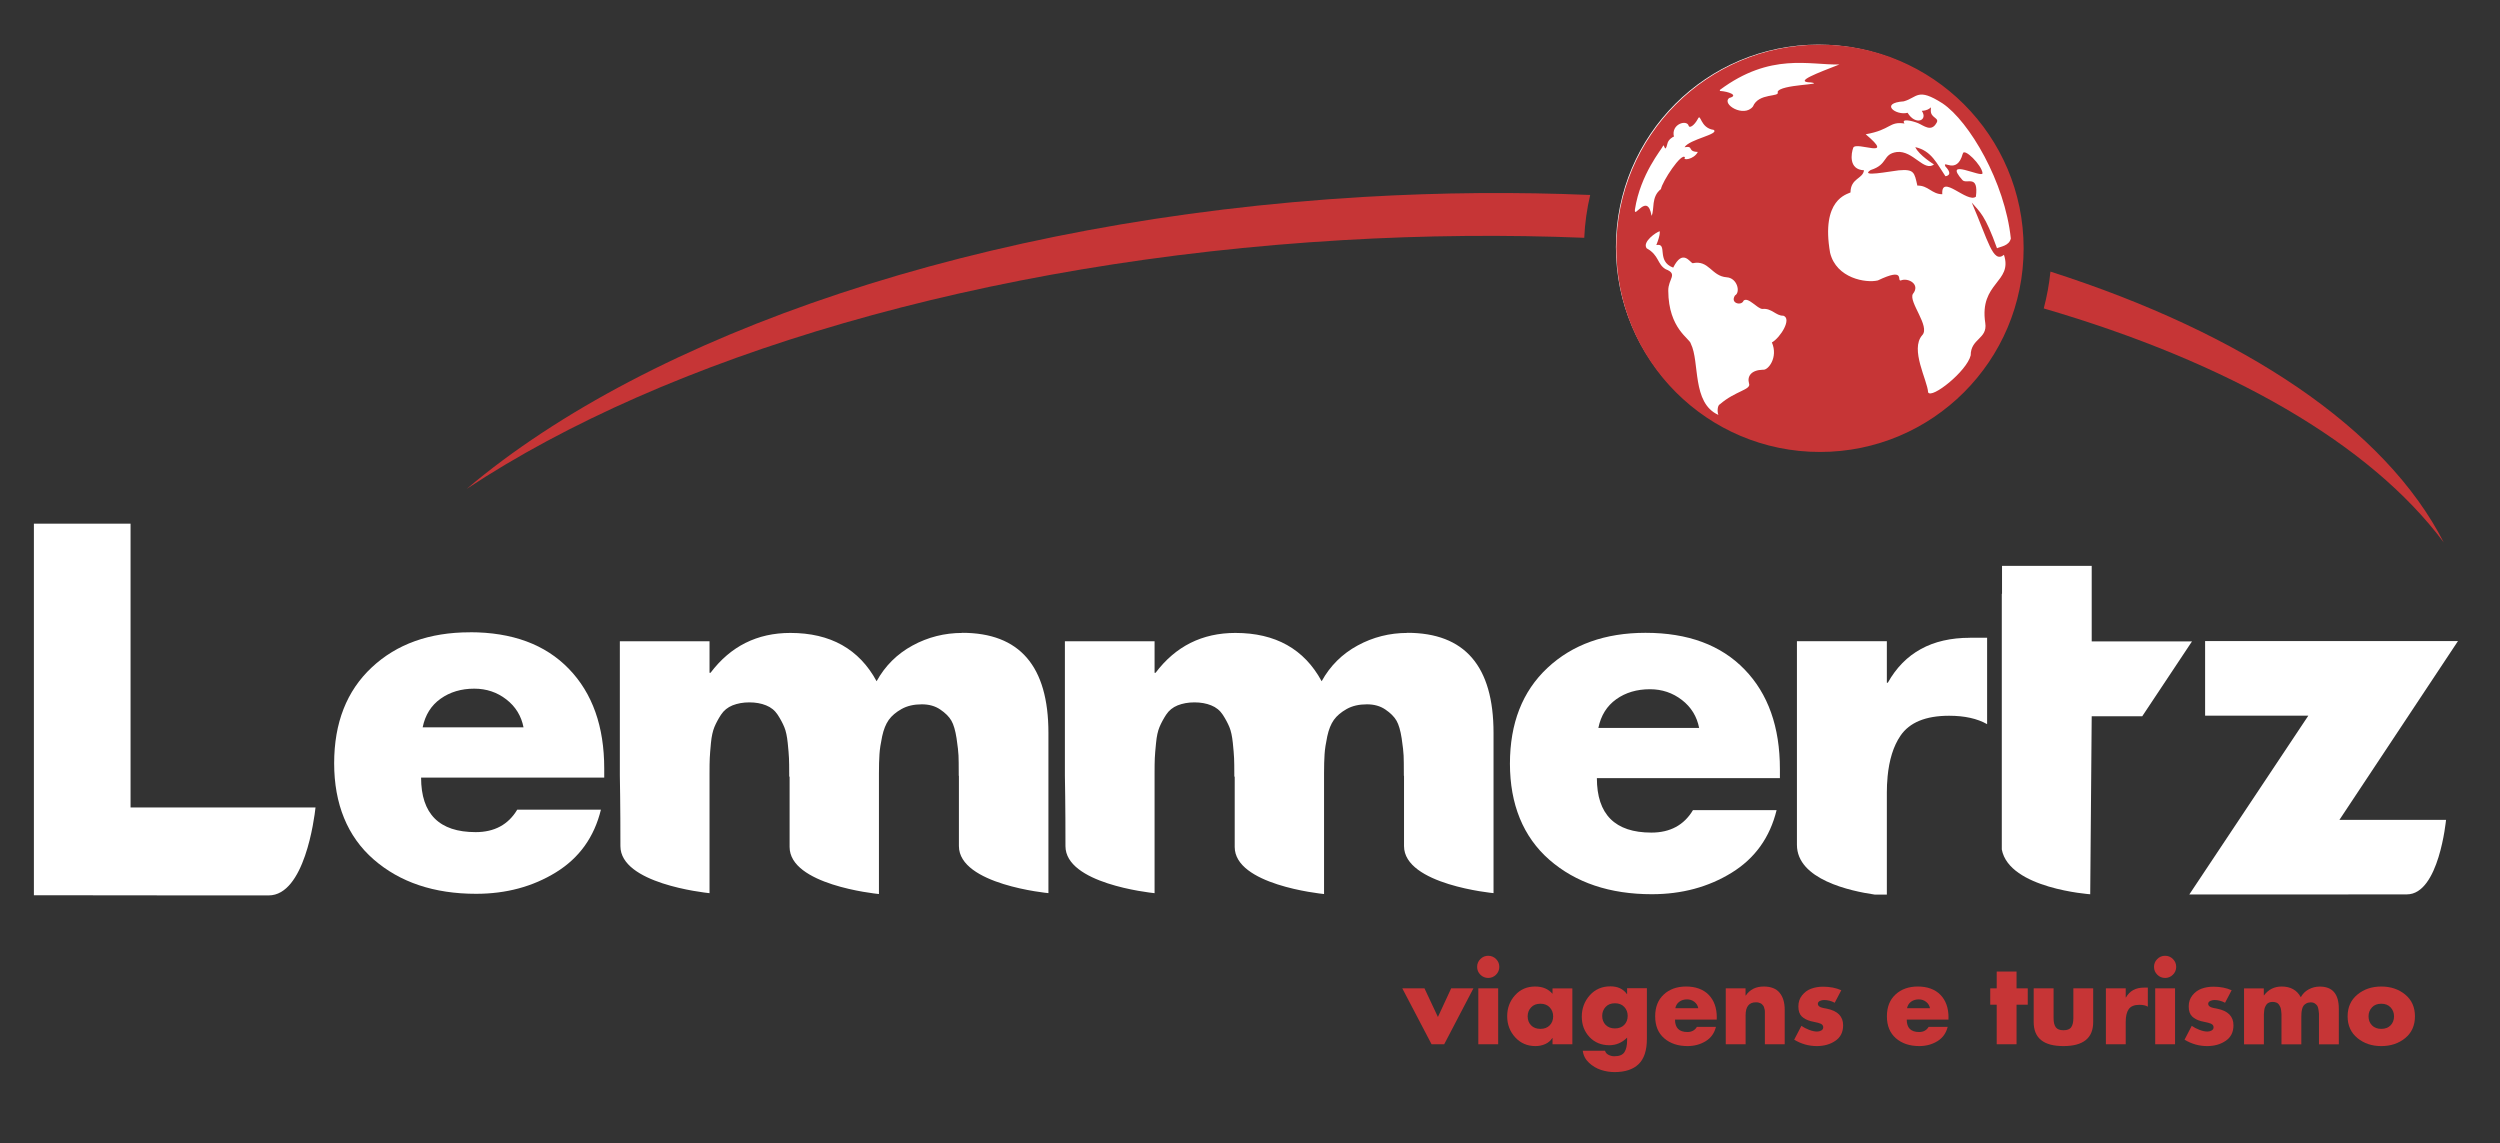 <?xml version="1.0" encoding="UTF-8"?><svg id="Layer_1" xmlns="http://www.w3.org/2000/svg" xmlns:xlink="http://www.w3.org/1999/xlink" viewBox="0 0 437.37 200"><rect x="0" y="0" width="437.37" height="200" fill="#333333" stroke="none"/><defs><style>.cls-1{fill:none;}.cls-2{fill:#c63536;}.cls-3{clip-path:url(#clippath-1);}.cls-4{fill:#fff;}.cls-5{clip-path:url(#clippath);}</style><clipPath id="clippath"><rect class="cls-1" x="4.63" y="4.61" width="426.7" height="186.16"/></clipPath><clipPath id="clippath-1"><rect class="cls-1" x="4.63" y="4.61" width="426.7" height="186.16"/></clipPath></defs><g id="Lemmertz_2025_Branco"><g class="cls-5"><g class="cls-3"><path class="cls-4" d="M353.54,43.23c0,19.56-15.86,35.42-35.42,35.42s-35.42-15.86-35.42-35.42,15.86-35.42,35.42-35.42,35.42,15.86,35.42,35.42"/><polygon class="cls-2" points="249.21 172.91 251.56 177.92 253.88 172.91 257.77 172.91 252.66 182.69 250.45 182.69 245.33 172.91 249.21 172.91"/><path class="cls-2" d="M258.99,167.78c.38-.38.84-.57,1.37-.57s.99.19,1.37.57c.38.38.57.84.57,1.37s-.19.99-.57,1.37c-.38.38-.84.57-1.37.57s-.99-.19-1.37-.57c-.38-.38-.57-.84-.57-1.37s.19-.99.57-1.37M262.1,182.69h-3.47v-9.78h3.47v9.78Z"/><path class="cls-2" d="M275.08,172.91v9.78h-3.47v-1.09h-.04c-.29.47-.7.82-1.24,1.06-.53.24-1.11.35-1.71.35-1.42,0-2.6-.51-3.54-1.53-.93-1.02-1.4-2.25-1.4-3.69s.46-2.66,1.38-3.68c.92-1.02,2.09-1.52,3.52-1.52,1.3,0,2.31.43,3.03,1.28v-.95h3.47ZM271.12,176.24c-.4-.43-.94-.64-1.63-.64s-1.23.21-1.63.64c-.4.43-.6.95-.6,1.57s.2,1.16.6,1.57c.4.41.94.62,1.63.62s1.23-.21,1.63-.62c.4-.41.6-.94.6-1.57s-.2-1.15-.6-1.57"/><path class="cls-2" d="M288.12,172.91v8.82c0,2.02-.48,3.5-1.44,4.43-.96.93-2.37,1.4-4.22,1.4-.8,0-1.59-.13-2.37-.38-.78-.26-1.48-.67-2.11-1.26-.62-.58-.98-1.28-1.08-2.1h3.89c.09.33.31.58.65.74.31.15.63.23.99.23.87,0,1.45-.24,1.76-.72.31-.48.47-1.17.47-2.08v-.46c-.89.89-1.93,1.33-3.11,1.33-1.41,0-2.57-.48-3.47-1.43-.9-.96-1.35-2.14-1.35-3.57s.47-2.71,1.41-3.75c.94-1.04,2.14-1.55,3.6-1.55,1.28,0,2.24.45,2.88,1.35h.04v-1.03h3.47ZM284.16,176.16c-.4-.43-.94-.64-1.63-.64s-1.23.21-1.63.64c-.4.43-.6.95-.6,1.57s.2,1.16.6,1.57c.4.41.94.62,1.63.62s1.23-.21,1.63-.62c.4-.41.6-.94.6-1.57s-.2-1.15-.6-1.57"/><path class="cls-2" d="M300.34,178.02v.36h-7.3c0,1.45.72,2.17,2.17,2.17.75,0,1.3-.3,1.66-.9h3.33c-.27,1.09-.86,1.93-1.79,2.5-.93.57-1.99.86-3.18.86-1.68,0-3.04-.46-4.09-1.37s-1.57-2.19-1.57-3.83.5-2.89,1.5-3.82c1-.93,2.3-1.4,3.92-1.4s3,.48,3.95,1.46c.94.97,1.41,2.3,1.41,3.97M293.09,176.38h4.02c-.09-.46-.32-.83-.68-1.11-.37-.29-.8-.43-1.28-.43-.52,0-.97.13-1.34.4-.38.27-.61.65-.72,1.14"/><path class="cls-2" d="M305.38,172.91v1.26h.04c.71-1.05,1.75-1.58,3.13-1.58,1.26,0,2.19.36,2.78,1.08.6.72.9,1.71.9,2.98v6.04h-3.47v-5.4c0-.06,0-.17,0-.33,0-.16-.02-.28-.04-.35-.02-.08-.05-.19-.09-.33-.04-.14-.08-.24-.13-.3-.05-.06-.12-.14-.2-.24-.08-.1-.18-.16-.28-.21-.1-.05-.22-.09-.36-.13-.14-.04-.29-.05-.46-.05-1.21,0-1.81.76-1.81,2.27v5.07h-3.47v-9.78h3.47Z"/><path class="cls-2" d="M322.14,173.22l-1.16,2.21c-.6-.32-1.22-.48-1.87-.48-.25,0-.5.06-.73.17s-.35.28-.35.49c0,.09.02.17.06.25.04.08.1.14.17.2.08.06.15.1.23.14.08.04.17.07.3.1.12.03.21.05.29.07.07.01.16.03.29.05.12.02.2.04.24.05,1.89.38,2.84,1.35,2.84,2.9,0,1.2-.45,2.1-1.36,2.72-.91.62-1.99.92-3.25.92-1.41,0-2.73-.38-3.95-1.12l1.26-2.42c.38.27.83.5,1.35.7.52.2.98.3,1.39.3.27,0,.51-.06.74-.19.23-.13.34-.31.34-.55,0-.14-.04-.26-.11-.37-.07-.11-.19-.2-.35-.27-.16-.07-.32-.12-.47-.16-.15-.04-.35-.09-.62-.14-.27-.05-.48-.1-.63-.14-.66-.18-1.19-.45-1.58-.83-.39-.38-.59-.96-.59-1.74s.22-1.41.65-1.95c.43-.54.96-.93,1.59-1.16.63-.23,1.32-.35,2.07-.35,1.22,0,2.29.21,3.22.63"/><path class="cls-2" d="M340.88,178.02v.36h-7.3c0,1.45.72,2.17,2.17,2.17.75,0,1.3-.3,1.66-.9h3.33c-.27,1.09-.86,1.93-1.79,2.5-.93.57-1.99.86-3.18.86-1.68,0-3.04-.46-4.09-1.37-1.05-.92-1.57-2.19-1.57-3.83s.5-2.89,1.5-3.82c1-.93,2.3-1.4,3.92-1.4s3,.48,3.95,1.46c.94.97,1.41,2.3,1.41,3.97M333.63,176.38h4.02c-.09-.46-.32-.83-.68-1.11-.37-.29-.8-.43-1.28-.43-.52,0-.97.13-1.34.4-.38.27-.61.65-.72,1.14"/><polygon class="cls-2" points="352.79 175.77 352.79 182.69 349.32 182.69 349.32 175.77 348.19 175.77 348.19 172.91 349.32 172.91 349.32 169.97 352.79 169.97 352.79 172.91 354.75 172.91 354.75 175.77 352.79 175.77"/><path class="cls-2" d="M355.8,172.91h3.47v5.22c0,.69.12,1.21.37,1.57.25.36.7.54,1.36.54s1.12-.18,1.36-.54c.25-.36.37-.89.37-1.57v-5.22h3.47v5.89c0,2.81-1.73,4.21-5.21,4.21s-5.2-1.4-5.2-4.21v-5.89Z"/><path class="cls-2" d="M371.89,172.91v1.6h.04c.65-1.16,1.7-1.73,3.16-1.73h.67v3.33c-.38-.22-.87-.32-1.47-.32-.9,0-1.53.26-1.88.77-.35.51-.52,1.24-.52,2.18v3.95h-3.47v-9.78h3.47Z"/><path class="cls-2" d="M377.41,167.78c.38-.38.84-.57,1.37-.57s.99.19,1.37.57c.38.38.57.84.57,1.37s-.19.99-.57,1.37-.84.57-1.37.57-.99-.19-1.37-.57c-.38-.38-.57-.84-.57-1.37s.19-.99.57-1.37M380.52,182.69h-3.47v-9.78h3.47v9.78Z"/><path class="cls-2" d="M390.43,173.22l-1.16,2.21c-.6-.32-1.22-.48-1.87-.48-.25,0-.5.06-.73.17s-.35.28-.35.49c0,.09.02.17.06.25.04.08.1.14.17.2.08.06.15.1.23.14.08.04.17.07.3.1.12.03.21.05.29.07.07.01.16.03.29.05.12.02.2.04.24.05,1.89.38,2.84,1.35,2.84,2.9,0,1.2-.45,2.1-1.36,2.72-.91.62-1.99.92-3.25.92-1.41,0-2.73-.38-3.95-1.12l1.26-2.42c.38.27.83.5,1.35.7.52.2.98.3,1.39.3.27,0,.51-.06.74-.19.23-.13.34-.31.34-.55,0-.14-.04-.26-.11-.37-.07-.11-.19-.2-.35-.27-.16-.07-.32-.12-.47-.16-.15-.04-.35-.09-.62-.14-.27-.05-.48-.1-.63-.14-.66-.18-1.19-.45-1.58-.83-.39-.38-.59-.96-.59-1.74s.22-1.41.65-1.95c.43-.54.96-.93,1.59-1.16.63-.23,1.32-.35,2.07-.35,1.22,0,2.29.21,3.22.63"/><path class="cls-2" d="M396.05,172.91v1.22h.04c.77-1.03,1.8-1.54,3.09-1.54,1.55,0,2.66.62,3.34,1.87.33-.6.79-1.06,1.39-1.38.6-.32,1.24-.48,1.93-.48,2.22,0,3.33,1.29,3.33,3.87v6.23h-3.47v-4.67c0-.32,0-.54,0-.68,0-.14-.03-.36-.08-.67-.05-.3-.11-.53-.2-.69-.09-.15-.23-.29-.43-.43-.2-.13-.43-.2-.72-.2-.3,0-.56.06-.78.18-.22.12-.38.26-.5.42-.11.16-.2.37-.26.64-.06.27-.09.5-.1.7-.01.19-.02.44-.02.73v4.67h-3.47v-4.67c0-.25,0-.45,0-.59,0-.14-.02-.34-.05-.59-.03-.25-.07-.46-.13-.61-.06-.15-.15-.31-.26-.48-.11-.16-.26-.29-.45-.36-.19-.08-.41-.12-.65-.12s-.46.04-.65.12c-.19.08-.34.2-.45.36-.11.16-.19.32-.26.48-.06.15-.11.36-.13.61-.03.25-.04.45-.05.59,0,.14,0,.34,0,.59v4.67h-3.47v-9.78h3.47Z"/><path class="cls-2" d="M412.42,174c1.14-.94,2.53-1.41,4.18-1.41s3.05.47,4.19,1.41c1.14.94,1.7,2.21,1.7,3.81s-.57,2.87-1.7,3.8c-1.14.93-2.53,1.4-4.19,1.4s-3.03-.47-4.17-1.4c-1.14-.93-1.72-2.2-1.72-3.8s.57-2.87,1.71-3.81M418.23,176.24c-.4-.43-.94-.64-1.63-.64s-1.23.21-1.63.64c-.4.43-.6.95-.6,1.57s.2,1.16.6,1.57c.4.41.94.62,1.63.62s1.23-.21,1.63-.62c.4-.41.6-.94.6-1.57s-.2-1.15-.6-1.57"/><path class="cls-4" d="M287.9,110.71c-7.08,0-12.81,2.05-17.18,6.14-4.38,4.1-6.56,9.69-6.56,16.76s2.3,12.79,6.9,16.81c4.6,4.01,10.58,6.02,17.93,6.02,5.24,0,9.89-1.25,13.96-3.76,4.07-2.51,6.69-6.16,7.86-10.95h-14.63c-1.56,2.62-3.99,3.93-7.28,3.93-6.35,0-9.53-3.18-9.53-9.53h32.02v-1.59c0-7.36-2.06-13.17-6.19-17.43-4.13-4.26-9.89-6.4-17.31-6.4M279.63,127.35c.44-2.17,1.49-3.85,3.13-5.02,1.64-1.17,3.61-1.75,5.89-1.75,2.12,0,3.98.63,5.6,1.88,1.62,1.25,2.62,2.89,3.01,4.89h-17.64Z"/><path class="cls-4" d="M82.22,110.62c-7.08,0-12.81,2.05-17.19,6.15-4.38,4.1-6.57,9.69-6.57,16.77s2.3,12.8,6.9,16.81c4.6,4.01,10.58,6.02,17.94,6.02,5.24,0,9.9-1.25,13.97-3.76,4.07-2.51,6.69-6.16,7.86-10.96h-14.64c-1.56,2.62-3.99,3.93-7.28,3.93-6.36,0-9.54-3.18-9.54-9.54h32.04v-1.59c0-7.36-2.06-13.17-6.19-17.44-4.13-4.27-9.9-6.4-17.31-6.4M73.94,127.26c.44-2.17,1.49-3.85,3.14-5.02,1.64-1.17,3.61-1.76,5.9-1.76,2.12,0,3.99.63,5.6,1.88,1.62,1.25,2.62,2.89,3.01,4.89h-17.65Z"/><path class="cls-4" d="M344.62,111.58c-6.63,0-11.41,2.62-14.35,7.86h-.17v-7.26h-15.73v9h0s0,26.62,0,26.62c0,6.07,9.34,8.09,13.63,8.71h2.1v-17.89c0-.92.04-1.78.12-2.6v-.18.1c.28-2.99,1.02-5.4,2.26-7.22,1.58-2.33,4.42-3.5,8.51-3.5,2.71,0,4.92.49,6.65,1.47v-15.12h-3.03Z"/><path class="cls-4" d="M410.85,156.47h0s4.6,0,10.23,0c5.63,0,6.85-13.04,6.85-13.04h-.36s-18.29,0-18.29,0l20.74-31.28h-44.24v13.05h18.06l-20.82,31.28h27.83Z"/><path class="cls-4" d="M246.22,110.73c-3.1,0-6.01.73-8.71,2.2-2.7,1.47-4.8,3.55-6.29,6.25-3.05-5.63-8.08-8.45-15.09-8.45-5.81,0-10.46,2.33-13.97,6.98h-.17v-5.52h-15.69v23.47s.11,5.61.1,12.37c0,6.5,14.47,8.11,15.59,8.23v-20.96c0-1.15.01-2.04.04-2.67.03-.63.1-1.52.22-2.67.11-1.15.31-2.07.6-2.76.29-.69.67-1.41,1.16-2.16.49-.75,1.16-1.29,2.02-1.64.87-.34,1.84-.52,2.93-.52s2.07.17,2.93.52c.86.34,1.54.89,2.03,1.64.49.75.87,1.47,1.16,2.16.29.69.48,1.61.6,2.76.12,1.15.19,2.04.22,2.67.03.63.04,1.52.04,2.67v.54l.07.05s0,5.53,0,12.29c0,6.57,14.8,8.15,15.63,8.23v-21.11c0-1.32.03-2.43.09-3.32.05-.89.22-1.94.47-3.15.26-1.21.65-2.17,1.16-2.89.52-.72,1.26-1.35,2.24-1.9.98-.55,2.16-.82,3.54-.82,1.26,0,2.34.3,3.23.91.89.6,1.54,1.25,1.94,1.94.4.69.7,1.73.91,3.1.2,1.38.32,2.39.34,3.02.03.63.04,1.67.04,3.1v.42l.03.02s0,5.53,0,12.29c0,6.74,15.57,8.23,15.66,8.23v-28.04c0-11.67-5.03-17.5-15.09-17.5"/><path class="cls-4" d="M168.36,110.73c-3.1,0-6.01.73-8.71,2.2-2.7,1.47-4.8,3.55-6.29,6.25-3.05-5.63-8.08-8.45-15.09-8.45-5.81,0-10.46,2.33-13.97,6.98h-.17v-5.52h-15.69v23.47s.11,5.61.1,12.37c0,6.5,14.47,8.11,15.59,8.23v-20.96c0-1.15.01-2.04.04-2.67.03-.63.1-1.52.21-2.67s.32-2.07.6-2.76c.29-.69.67-1.41,1.16-2.16.49-.75,1.16-1.29,2.02-1.64.87-.34,1.84-.52,2.93-.52s2.07.17,2.93.52c.86.34,1.54.89,2.03,1.64.49.75.87,1.47,1.16,2.16.29.69.48,1.61.6,2.76s.19,2.04.22,2.67c.03.63.04,1.52.04,2.67v.54l.07.05s0,5.53,0,12.29c0,6.57,14.8,8.15,15.63,8.23v-21.11c0-1.32.03-2.43.09-3.32.05-.89.22-1.94.47-3.15.26-1.21.65-2.17,1.16-2.89.52-.72,1.26-1.35,2.24-1.9.98-.55,2.16-.82,3.54-.82,1.26,0,2.34.3,3.23.91.89.6,1.54,1.25,1.94,1.94.4.69.7,1.73.91,3.1.2,1.38.32,2.39.34,3.02.03.63.04,1.67.04,3.1v.42l.03.02s0,5.53,0,12.29c0,6.74,15.57,8.23,15.66,8.23v-28.04c0-11.67-5.03-17.5-15.09-17.5"/><path class="cls-4" d="M383.48,112.21h-17.54v-13.21h-15.69v4.89h-.04v44.72c1.29,6.86,15.47,7.84,15.47,7.84l.26-31.14h8.84l8.7-13.09Z"/><path class="cls-4" d="M22.84,141.25v-49.64H5.93v65.01l28.78.03s2.11,0,5.32,0c1.98,0,4.39,0,6.97,0,6.25,0,7.98-13.36,8.2-15.39H22.84Z"/><path class="cls-2" d="M278.2,34.11c-12.79-.54-26.02-.45-39.55.34-67.1,3.93-125.03,24.04-157.01,51.08,34.85-23.07,90.19-39.82,153.24-43.52,14.47-.85,28.62-.96,42.28-.41.11-2.56.47-5.06,1.04-7.49"/><path class="cls-2" d="M358.72,47.53c-.22,2.2-.62,4.34-1.17,6.43,32.33,9.44,57.11,23.65,69.98,40.94-10.21-20-35.04-36.56-68.8-47.38"/><path class="cls-2" d="M343.38,26.89c-1.03,3.82-3.64.91-3.03,2.24,1.51,1.58,0,1.7,0,1.7-1.45-2.12-2.41-4.46-5.27-5.09.61,1.4,3.27,3.03,3.27,3.03-1.76,1.33-3.64-2.46-6.48-2.18-2.6.36-1.46,2.17-4.61,3.16-1.98,1.28,3.27.23,4.91.05,2.73-.24,2.74.36,3.27,2.67,1.88-.06,2.54,1.51,4.36,1.51-.24-3.7,4.36,1.64,5.88.43.51-4-1.64-2.12-2.36-2.91-3.57-4.06,3.53-.25,3.52-1.21-.12-1.4-3.27-4.55-3.45-3.39"/><path class="cls-2" d="M318.4,7.81c-19.68,0-35.63,15.95-35.63,35.63s15.95,35.63,35.63,35.63,35.63-15.95,35.63-35.63-15.95-35.63-35.63-35.63M286.03,36.63c.96-6.18,4.68-10.5,4.91-11.09.23-.54.32,1.5.77-.41.14-.72,1-1.23,1.14-1.23-.54-2.23,2.32-3.05,2.59-1.86.14.41.96-.05,1.59-1.23.55-1.14.37,1.59,2.77,1.91,1.09.77-4.27,1.64-5.09,3.04,1.68-.32.41.77,2.32.82-.68,1.36-2.78,1.55-2.24.96-.59-.96-3.99,4.23-4.21,5.54-1.77,1.36-1.09,3.59-1.64,4.68-.73-4.27-3.14.77-2.91-1.13M309.99,59.91c1.14,2.64-.68,4.91-1.54,4.77-2.09.05-2.82,1.14-2.46,2.41.41,1.11-2.36,1.27-5.09,3.63-.45.18-.5,1.36-.27,1.87-4.68-2.09-3.23-9.27-4.82-12.45-.14-.91-3.91-2.59-3.95-9.27-.03-2.1,1.77-2.91-.45-3.77-1.5-.86-1.14-2.46-3.32-3.65-.86-1.12,1.73-2.89,2.27-2.99,0,0,.18.5-.59,2.41,2.09-.41-.09,2.82,2.95,3.95,1.68-3.36,2.91-.91,3.41-.77,2.86-.63,3.27,2.27,5.95,2.46,1.86.12,2.46,2.64,1.45,3.18-.91,1.41,1.18,1.86,1.5.91.82-.73,2.41,1.45,3.32,1.45,1.59-.18,2.36,1.23,3.64,1.18,1.54.52-.5,3.82-2,4.68M316.76,14.41c2.86.41-5.41.32-5.77,1.68.5.96-3.32.09-4.32,2.55-1.59,2-5.55-.41-4.14-1.5,1.73-.45-.14-1.14-1.64-1.23v-.18c8.86-6.59,15.68-4.32,20.91-4.45-3.68,1.45-8.09,3.05-5.05,3.14M350.59,44.59c1.58,4.85-4.36,4.79-3.27,11.93.42,2.8-2.55,2.68-2.55,5.64-.67,2.79-6.85,7.7-7.45,6.48-.12-2.12-3.21-7.52-1.03-10,1.45-1.52-2.42-5.82-1.64-7.21,1.39-1.7-.85-2.91-2.12-2.36-.73.12.91-2.36-4-.01-2.06.5-7.27-.35-8.36-4.84-1.64-9.39,3.03-10.24,3.57-10.55.02-2.52,2.18-2.36,2.36-3.88-2.73-.12-2.24-2.97-1.88-3.94.48-1.21,7.57,2.18,2.18-2.36,4.48-.79,4.06-2.3,6.79-1.88-.68-.92,1.27-.51,2.36-.07,1.03.44,2.3,1.59,3.21.01.65-.95-.97-.86-.97-2.16s.3-.1-1.58,0c1.15,1.67-1.09,2.64-2.48.34-2.06.54-4.97-1.7-.67-2,2.42-.67,2.36-2.48,6.79.36,4.67,3.15,10.91,13.76,11.94,23.64-.31,1.3-1.81,1.4-2.42,1.7-2.12-5.89-2.97-6.3-4.42-8,2.91,6.73,3.7,10.73,5.64,9.15"/></g></g></g></svg>
